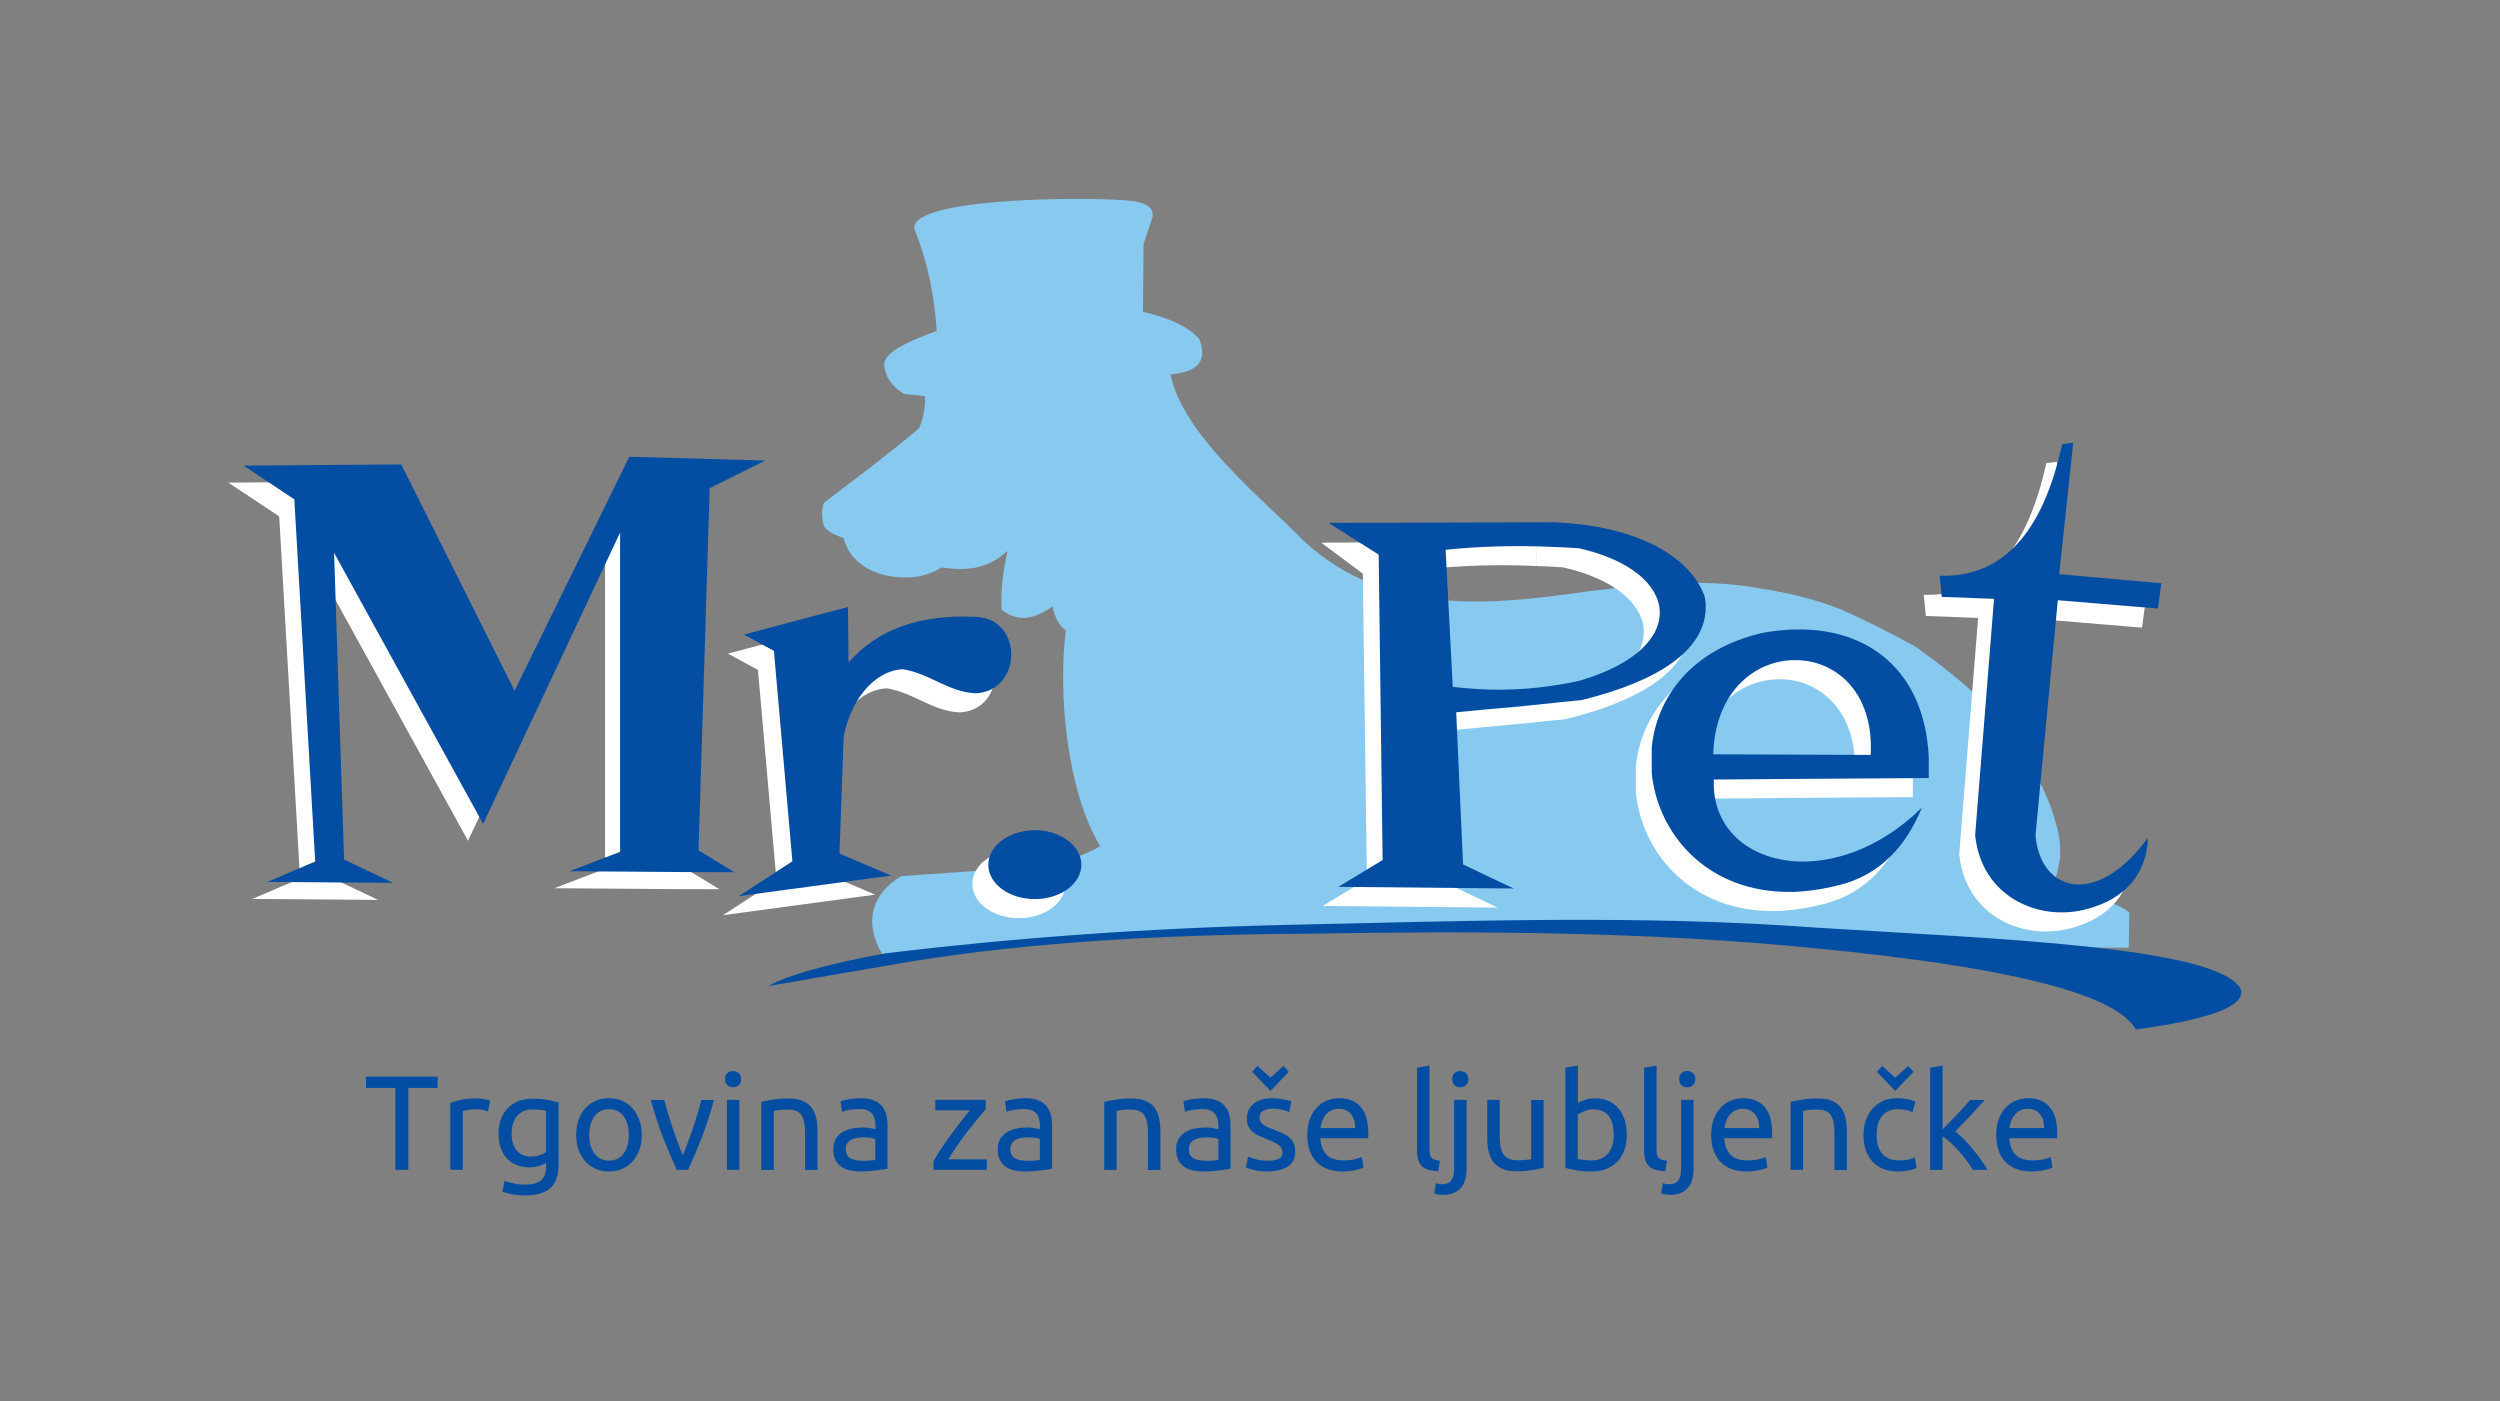 <?xml version="1.0" encoding="UTF-8"?><svg xmlns="http://www.w3.org/2000/svg" id="Layer_1" data-name="Layer 1" viewBox="0 0 252.78 141.67"><rect x="0" y="0" width="252.78" height="141.67" fill="#808080" stroke="none"/><defs><style> .cls-1 { fill: #fff; } .cls-2 { fill: #88c9ef; } .cls-3 { fill: #034ea2; } </style></defs><path class="cls-2" d="M89.31,96.67c-2.14-3.55-1.03-6.37,1.8-8.08l13.16-.93c2.63-.29,5.15-1.01,6.97-2.11-3.36-5.53-4.28-15.42-3.47-21.81-.66-.43-1.1-1.27-1.36-2.43-1.97,1.45-3.67,1.53-5.15.32-.09-1.94.17-3.91.61-5.93-2,1.85-4.08,2.05-6.68,1.68-.81.52-1.62.75-2.43.93-3.04.41-6.65-.69-7.46-3.9-.81-.32-1.45-.52-1.94-1.13-.29-.72-.32-1.71-.06-2.43,3.09-2.37,6.45-4.86,9.63-7.55.43-.98.64-2.2.61-3.24l-2.14-.23c-1.19-.75-1.85-1.68-1.97-2.75-.29-1.16,1.59-2.29,5.29-3.62-.26-3.73-.93-6.86-2.14-10.01-1.82-3.44,16.86-3.59,21.38-3.18,1.88.14,2.75.69,2.57,1.68l-.9,2.72-.06,6.86c2.89.69,4.51,1.5,5.67,2.69.98,2.49-.38,3.41-2.89,3.64,1.3,6.22,9.23,12.47,13.45,16.81,8.33,7.69,18.77,6.54,28.78,5.12,3.99-.49,6.77-.78,8.33-.9,3.36,0,6.42.09,9.08.61,3.04.46,5.76,1.16,8.19,2.14,2.52,1.1,5.06,2.4,7.58,3.79,2.37,1.71,4.63,3.47,6.65,5.44,3.01,3.21,6.31,7.95,7.43,12.27.38,1.18.52,2.4.46,3.64-.2.9-.23,1.56-.52,2.11.32.58.38,1.01.87,1.24,3.36.72,5.79,1.24,6.65,2.17l-.06,3.53c-10.84,0-21.53-.54-32.37-.54-27.18-2.42-54.21-2.32-80.61.04l-12.97,1.34Z"/><path class="cls-3" d="M44.25,108.86v1.14h-2.96v8.28h-1.32v-8.28h-2.96v-1.14h7.25ZM48.16,111.07c.11,0,.23,0,.37.02.14.01.28.03.41.05.14.02.26.05.37.07.11.02.2.04.25.06l-.22,1.1c-.1-.04-.27-.08-.5-.13-.23-.05-.53-.08-.89-.08-.24,0-.47.03-.7.08-.23.05-.38.08-.46.1v5.94h-1.26v-6.77c.3-.11.67-.21,1.11-.31.44-.1.94-.14,1.5-.14h0ZM55.23,117.58c-.11.07-.32.16-.63.28-.31.11-.68.17-1.09.17s-.83-.07-1.2-.2c-.38-.14-.7-.35-.99-.63-.28-.29-.5-.64-.67-1.07-.16-.43-.24-.93-.24-1.52,0-.52.08-.99.23-1.42.15-.43.38-.8.67-1.11.29-.31.65-.56,1.08-.73.43-.18.91-.26,1.44-.26.59,0,1.1.04,1.54.13.44.09.81.17,1.11.24v6.31c0,1.09-.28,1.88-.84,2.37-.56.49-1.41.73-2.56.73-.44,0-.86-.04-1.26-.11-.39-.07-.74-.16-1.03-.26l.23-1.1c.25.1.56.19.93.26.37.08.75.12,1.15.12.75,0,1.29-.15,1.62-.45.33-.3.5-.77.5-1.43v-.3h0ZM55.22,112.33c-.13-.04-.3-.07-.51-.1-.21-.03-.5-.05-.86-.05-.68,0-1.2.22-1.57.67-.37.44-.55,1.03-.55,1.77,0,.41.05.76.16,1.05.1.29.24.53.42.72.18.19.38.33.61.42.23.09.47.14.71.14.34,0,.64-.05.92-.14.28-.09.5-.21.67-.33v-4.13h0ZM64.89,114.75c0,.56-.08,1.07-.25,1.52-.16.45-.39.84-.69,1.17-.29.33-.65.58-1.05.75-.41.18-.85.26-1.33.26s-.92-.09-1.33-.26c-.41-.18-.76-.43-1.05-.75-.29-.33-.52-.72-.69-1.17s-.24-.96-.24-1.52.08-1.06.24-1.52c.16-.46.39-.85.69-1.18.29-.33.65-.58,1.05-.75.41-.18.85-.26,1.33-.26s.92.09,1.33.26c.41.18.76.43,1.05.75.29.33.52.72.69,1.18.16.46.25.96.25,1.52h0ZM63.58,114.75c0-.8-.18-1.43-.54-1.9s-.85-.7-1.46-.7-1.1.23-1.46.7c-.36.47-.54,1.1-.54,1.9s.18,1.43.54,1.9c.36.47.84.7,1.46.7s1.1-.23,1.46-.7.54-1.1.54-1.9h0ZM72.19,111.22c-.35,1.32-.77,2.59-1.24,3.81s-.94,2.3-1.38,3.26h-1.14c-.44-.96-.9-2.05-1.38-3.26s-.89-2.48-1.24-3.81h1.36c.11.44.24.92.39,1.42.15.5.31,1,.48,1.5.17.49.34.97.51,1.43.17.46.33.87.49,1.24.15-.36.32-.77.49-1.24.17-.46.34-.94.51-1.43.17-.49.33-.99.48-1.5.15-.5.28-.98.39-1.42h1.31ZM74.76,118.28h-1.26v-7.07h1.26v7.07h0ZM74.12,109.94c-.23,0-.42-.07-.58-.22-.16-.15-.24-.35-.24-.61s.08-.46.24-.6c.16-.15.35-.22.58-.22s.42.08.58.22c.16.15.24.35.24.6s-.08.46-.24.61c-.16.15-.35.22-.58.22h0ZM76.94,111.42c.29-.07.68-.15,1.16-.23.48-.08,1.03-.12,1.66-.12.56,0,1.03.08,1.4.24.37.16.67.38.89.67.22.29.38.63.47,1.03.09.4.14.84.14,1.32v3.97h-1.26v-3.7c0-.44-.03-.81-.09-1.12-.06-.31-.16-.56-.29-.75-.14-.19-.32-.33-.54-.41-.23-.09-.51-.13-.84-.13-.14,0-.28,0-.42.01-.14,0-.28.02-.41.03-.13.01-.25.03-.35.05-.1.02-.18.03-.22.04v5.97h-1.26v-6.87h0ZM87.13,117.37c.3,0,.56,0,.79-.02.23-.01.42-.04.58-.07v-2.11c-.09-.04-.24-.08-.44-.12-.2-.03-.45-.05-.74-.05-.19,0-.39.01-.6.04-.21.03-.41.08-.58.17-.18.09-.32.2-.44.35-.12.15-.18.35-.18.59,0,.45.15.77.44.95.29.18.68.26,1.18.26h0ZM87.02,111.04c.51,0,.94.07,1.28.2.35.13.63.32.84.56.21.24.36.53.46.86.09.33.14.7.14,1.09v4.42c-.11.02-.26.04-.45.08-.19.03-.41.06-.66.09-.24.03-.51.05-.79.08-.29.02-.57.03-.85.03-.4,0-.77-.04-1.1-.12-.34-.08-.62-.21-.87-.39-.25-.18-.44-.41-.57-.7-.14-.29-.2-.64-.2-1.05s.08-.72.24-1.01c.16-.28.37-.51.65-.68.27-.17.59-.3.95-.38.36-.08.74-.12,1.14-.12.13,0,.26,0,.39.02.14.01.27.03.39.05.12.02.23.04.32.06.09.02.15.03.19.04v-.35c0-.21-.02-.41-.07-.62-.05-.2-.13-.39-.24-.54-.12-.16-.28-.29-.48-.38-.2-.09-.47-.14-.8-.14-.42,0-.78.03-1.09.09s-.55.12-.7.18l-.15-1.05c.16-.07.44-.14.82-.21.38-.07.79-.1,1.24-.1h0ZM99.66,112.17c-.19.21-.44.5-.75.88-.31.38-.65.8-1.01,1.26s-.72.95-1.07,1.46c-.36.51-.67.99-.94,1.45h3.89v1.06h-5.4v-.84c.22-.4.48-.84.8-1.32.32-.48.65-.96,1-1.43.35-.48.69-.92,1.02-1.35.33-.42.62-.78.86-1.07h-3.49v-1.06h5.1v.95h0ZM103.77,117.37c.3,0,.56,0,.79-.02.23-.01.42-.04.58-.07v-2.11c-.09-.04-.24-.08-.44-.12-.2-.03-.45-.05-.74-.05-.19,0-.39.01-.6.04-.21.03-.41.08-.58.17-.18.09-.32.2-.44.35-.12.15-.18.35-.18.59,0,.45.14.77.44.95.29.18.68.26,1.18.26h0ZM103.66,111.04c.51,0,.94.07,1.28.2.35.13.63.32.84.56.21.24.36.53.46.86.09.33.14.7.14,1.09v4.42c-.11.02-.26.04-.45.08-.19.03-.41.06-.66.09-.24.03-.51.05-.8.08-.29.02-.57.03-.85.03-.4,0-.77-.04-1.1-.12-.34-.08-.63-.21-.87-.39-.24-.18-.44-.41-.57-.7-.14-.29-.2-.64-.2-1.05s.08-.72.24-1.01c.16-.28.37-.51.65-.68.27-.17.59-.3.95-.38.36-.08.74-.12,1.14-.12.13,0,.26,0,.39.02.14.01.27.03.39.05.12.02.23.04.32.06.09.02.15.03.19.04v-.35c0-.21-.02-.41-.07-.62-.05-.2-.13-.39-.24-.54-.12-.16-.28-.29-.48-.38-.2-.09-.47-.14-.8-.14-.42,0-.78.03-1.09.09-.31.06-.55.12-.7.18l-.15-1.05c.16-.07.44-.14.82-.21.38-.07.79-.1,1.24-.1h0ZM111.61,111.42c.29-.07.68-.15,1.16-.23.48-.08,1.03-.12,1.66-.12.56,0,1.03.08,1.4.24.37.16.67.38.89.67.22.29.38.63.47,1.03.09.4.14.84.14,1.32v3.97h-1.26v-3.7c0-.44-.03-.81-.09-1.12-.06-.31-.16-.56-.29-.75-.14-.19-.32-.33-.54-.41-.23-.09-.51-.13-.84-.13-.14,0-.28,0-.42.01-.14,0-.28.02-.41.03-.13.01-.25.03-.35.05-.1.02-.18.03-.22.04v5.97h-1.26v-6.87h0ZM121.81,117.37c.3,0,.56,0,.8-.02.23-.01.42-.04.58-.07v-2.11c-.09-.04-.24-.08-.44-.12-.2-.03-.45-.05-.74-.05-.19,0-.39.01-.6.04-.21.03-.41.08-.58.17-.18.09-.32.2-.44.35-.12.15-.18.35-.18.59,0,.45.14.77.43.95.29.18.68.26,1.18.26h0ZM121.7,111.04c.51,0,.94.07,1.28.2.35.13.63.32.84.56.21.24.37.53.46.86.09.33.14.7.14,1.09v4.42c-.11.02-.26.04-.46.08-.19.03-.41.06-.66.09-.24.03-.51.05-.79.08-.29.02-.57.03-.85.03-.4,0-.77-.04-1.1-.12-.34-.08-.63-.21-.87-.39-.25-.18-.44-.41-.57-.7-.14-.29-.2-.64-.2-1.05s.08-.72.24-1.01c.16-.28.37-.51.65-.68.27-.17.59-.3.95-.38.36-.08.74-.12,1.14-.12.13,0,.26,0,.39.02.14.01.27.03.39.05.12.02.23.04.32.06.09.02.15.03.19.04v-.35c0-.21-.02-.41-.07-.62-.04-.2-.13-.39-.24-.54-.12-.16-.28-.29-.48-.38-.2-.09-.47-.14-.8-.14-.42,0-.78.03-1.09.09-.31.06-.55.12-.7.18l-.15-1.05c.16-.07.44-.14.82-.21.38-.07.79-.1,1.24-.1h0ZM128.15,117.37c.52,0,.9-.07,1.15-.2.25-.14.37-.35.37-.65s-.12-.55-.37-.73c-.24-.18-.65-.39-1.21-.61-.27-.11-.53-.22-.78-.33s-.46-.25-.65-.4c-.18-.15-.33-.34-.43-.56-.11-.22-.16-.49-.16-.8,0-.62.23-1.12.69-1.49.46-.37,1.09-.55,1.89-.55.2,0,.4.01.6.03.2.02.38.05.56.08.17.03.32.07.46.1.13.04.23.07.31.09l-.23,1.09c-.14-.07-.35-.15-.64-.22-.29-.08-.64-.12-1.05-.12-.35,0-.66.07-.92.21-.26.14-.39.36-.39.66,0,.15.03.29.09.41.06.12.15.22.27.32.12.09.27.18.45.26.18.08.4.17.65.26.34.13.63.25.9.37.26.12.49.26.67.43.19.16.33.36.43.59.1.23.15.51.15.85,0,.65-.24,1.15-.73,1.48-.48.33-1.18.5-2.07.5-.62,0-1.11-.05-1.47-.16-.35-.1-.59-.18-.72-.24l.23-1.09c.15.05.38.14.69.24.32.11.74.16,1.26.16h0ZM126.61,108.37l.53-.6,1.32,1.2,1.32-1.2.53.6-1.85,1.94-1.85-1.94h0ZM132.18,114.76c0-.62.09-1.17.27-1.64.18-.47.42-.85.72-1.16.3-.31.64-.54,1.03-.69.39-.15.79-.23,1.2-.23.95,0,1.68.3,2.19.89.51.59.76,1.5.76,2.71v.21c0,.09,0,.17-.01.24h-4.84c.05.73.27,1.29.64,1.67.37.38.95.57,1.74.57.44,0,.82-.04,1.12-.12.3-.08.53-.15.69-.22l.18,1.06c-.15.08-.42.17-.81.26-.38.09-.82.14-1.31.14-.62,0-1.15-.09-1.6-.28-.45-.19-.82-.44-1.11-.77-.29-.33-.5-.71-.65-1.16-.14-.45-.21-.94-.21-1.48h0ZM137.03,114.07c0-.57-.13-1.04-.43-1.41-.29-.37-.7-.55-1.22-.55-.29,0-.55.06-.77.17-.22.11-.41.26-.56.44-.15.18-.27.39-.36.62-.09.24-.14.48-.17.72h3.51ZM145.43,118.42c-.78-.02-1.33-.19-1.66-.5-.33-.32-.49-.81-.49-1.48v-8.48l1.26-.22v8.5c0,.21.02.38.05.52.04.14.09.24.18.33.08.08.19.14.33.18.14.04.3.07.5.1l-.18,1.06h0ZM145.87,120.82c.79,0,1.39-.22,1.8-.66.41-.44.62-1.11.62-2.02v-6.93h-1.26v6.95c0,.52-.09.91-.28,1.18-.19.27-.5.4-.93.4-.1,0-.21,0-.33-.03-.12-.02-.22-.04-.31-.07l-.16,1.03c.12.04.26.08.43.11.17.03.31.04.42.04h0ZM147.65,109.94c-.23,0-.42-.07-.58-.22-.16-.15-.24-.35-.24-.61s.08-.46.24-.6c.16-.15.35-.22.58-.22s.42.08.58.22c.16.15.24.35.24.6s-.08.46-.24.61c-.16.15-.35.22-.58.22h0ZM156.09,118.08c-.29.07-.67.15-1.15.23-.48.08-1.03.12-1.65.12-.54,0-1-.08-1.37-.24-.37-.16-.67-.38-.9-.67-.23-.29-.39-.63-.49-1.03-.1-.39-.15-.83-.15-1.31v-3.97h1.26v3.7c0,.86.14,1.48.41,1.85.27.37.73.56,1.37.56.14,0,.28,0,.42-.01.15,0,.28-.02.41-.03.13-.01.24-.03.35-.04.1-.01.18-.03.22-.05v-5.97h1.26v6.86h0ZM159.53,111.53c.15-.1.39-.2.7-.31.31-.11.67-.16,1.08-.16.51,0,.96.09,1.35.27.39.18.73.43,1,.76.27.33.48.72.62,1.17.14.45.21.95.21,1.5s-.08,1.08-.25,1.54c-.17.46-.41.85-.71,1.16-.31.32-.68.56-1.11.73-.43.17-.92.26-1.47.26-.59,0-1.11-.04-1.56-.12-.45-.08-.82-.16-1.11-.24v-10.13l1.26-.22v3.79h0ZM159.53,117.18c.13.04.31.07.54.1.23.03.52.05.86.05.68,0,1.22-.22,1.63-.67.41-.45.61-1.08.61-1.91,0-.36-.04-.7-.11-1.02-.07-.32-.19-.59-.35-.82-.16-.23-.37-.41-.63-.54-.26-.13-.57-.2-.93-.2s-.66.06-.95.18c-.29.12-.51.24-.67.37v4.47h0ZM168.39,118.42c-.78-.02-1.33-.19-1.66-.5-.33-.32-.49-.81-.49-1.48v-8.48l1.26-.22v8.5c0,.21.02.38.05.52.04.14.1.24.18.33.08.08.19.14.33.18.14.04.3.07.5.1l-.18,1.06h0ZM168.82,120.82c.79,0,1.39-.22,1.8-.66.41-.44.62-1.11.62-2.02v-6.93h-1.26v6.95c0,.52-.09.91-.28,1.18-.19.27-.5.4-.93.4-.1,0-.21,0-.33-.03-.12-.02-.22-.04-.31-.07l-.16,1.03c.12.04.26.08.44.11.17.03.31.04.42.04h0ZM170.6,109.94c-.23,0-.42-.07-.58-.22-.16-.15-.24-.35-.24-.61s.08-.46.24-.6c.16-.15.35-.22.58-.22s.42.08.58.22c.16.15.24.35.24.6s-.08.46-.24.61c-.16.15-.35.22-.58.22h0ZM173.02,114.76c0-.62.09-1.17.27-1.64.18-.47.42-.85.72-1.16.3-.31.64-.54,1.03-.69.39-.15.79-.23,1.2-.23.95,0,1.68.3,2.19.89.51.59.76,1.5.76,2.71v.21c0,.09,0,.17-.01.24h-4.84c.05.73.27,1.29.64,1.67.37.38.95.57,1.74.57.44,0,.82-.04,1.12-.12.3-.08.53-.15.69-.22l.18,1.06c-.15.08-.42.17-.81.26-.38.09-.82.14-1.31.14-.62,0-1.15-.09-1.6-.28-.45-.19-.82-.44-1.11-.77s-.51-.71-.65-1.16c-.14-.45-.21-.94-.21-1.48h0ZM177.88,114.07c0-.57-.13-1.04-.43-1.41-.29-.37-.7-.55-1.22-.55-.29,0-.55.06-.77.17-.22.11-.41.26-.56.44-.15.18-.27.39-.36.62-.09.24-.14.48-.17.72h3.51ZM181.02,111.42c.29-.07.68-.15,1.16-.23.48-.08,1.03-.12,1.66-.12.56,0,1.03.08,1.4.24.37.16.67.38.89.67.22.29.38.63.47,1.03.09.4.14.84.14,1.32v3.97h-1.26v-3.7c0-.44-.03-.81-.09-1.12-.06-.31-.16-.56-.29-.75-.14-.19-.32-.33-.54-.41-.23-.09-.51-.13-.84-.13-.14,0-.28,0-.42.01-.15,0-.28.02-.42.03-.13.01-.25.03-.35.05-.1.02-.18.03-.22.04v5.97h-1.26v-6.87h0ZM191.89,118.45c-.57,0-1.07-.09-1.5-.27-.43-.18-.79-.43-1.09-.76-.29-.33-.51-.71-.66-1.16-.15-.45-.22-.94-.22-1.49s.08-1.04.24-1.49c.16-.45.38-.85.67-1.18.29-.33.65-.59,1.07-.78.42-.19.89-.28,1.41-.28.32,0,.63.03.95.08.32.05.62.14.91.26l-.29,1.07c-.19-.09-.41-.16-.66-.22-.25-.05-.51-.08-.79-.08-.71,0-1.25.22-1.62.67-.38.44-.56,1.09-.56,1.94,0,.38.04.73.13,1.05.09.32.22.59.41.82.19.23.42.4.71.52.29.12.64.18,1.06.18.34,0,.64-.03.91-.09.27-.06.48-.13.64-.2l.18,1.06c-.07.04-.18.09-.31.13-.14.04-.29.08-.46.11-.17.03-.36.06-.55.08-.2.02-.38.03-.56.03h0ZM189.78,108.37l.53-.6,1.32,1.2,1.32-1.2.53.6-1.85,1.94-1.85-1.94h0ZM197.7,114.4c.27.21.56.47.86.77.3.31.6.64.9,1,.29.36.57.72.84,1.09.26.37.49.71.67,1.03h-1.48c-.19-.32-.41-.64-.66-.97-.25-.33-.51-.65-.78-.95-.27-.3-.55-.58-.83-.84-.28-.25-.55-.47-.8-.64v3.4h-1.26v-10.33l1.26-.22v6.44c.22-.22.46-.46.72-.72.26-.26.52-.53.77-.8.25-.27.49-.53.72-.78.23-.25.42-.47.58-.66h1.48c-.21.23-.44.48-.68.75-.25.27-.5.55-.76.82-.26.28-.53.55-.8.83-.27.28-.52.54-.75.78h0ZM201.84,114.76c0-.62.09-1.17.27-1.64.18-.47.42-.85.72-1.16.3-.31.64-.54,1.03-.69.39-.15.79-.23,1.2-.23.95,0,1.68.3,2.19.89.51.59.76,1.5.76,2.71v.21c0,.09,0,.17-.01.24h-4.84c.05.73.27,1.29.64,1.67.37.38.95.57,1.74.57.44,0,.82-.04,1.12-.12.3-.08.53-.15.69-.22l.18,1.06c-.15.08-.42.17-.81.26-.38.09-.82.14-1.31.14-.62,0-1.15-.09-1.6-.28-.45-.19-.82-.44-1.11-.77s-.51-.71-.65-1.16c-.14-.45-.21-.94-.21-1.48h0ZM206.69,114.07c0-.57-.13-1.04-.43-1.41-.29-.37-.7-.55-1.22-.55-.29,0-.55.06-.77.17-.22.11-.41.26-.56.44-.15.18-.27.39-.36.62-.09.24-.14.48-.17.72h3.51Z"/><path class="cls-1" d="M208.02,46.67l-1.42,13.31,10.33.93-.35,2.55-10.12-.84-2.26,23.78c.52,5.84,6.28,7.26,11.37.23-.09,3.5-2.17,6.19-6.22,7.23-4.77,1.27-10.59-1.18-11.25-7.48l1.91-23.9-5.29-.2-.2-2.14c6.28.2,10.41-4.25,12.38-13.31l1.13-.14h0ZM192.72,83.58c-1.68,4.11-4.28,6.57-7.64,7.64-1.97.58-3.79.84-5.5.9v-3.12c3.99.35,8.91-1.24,13.13-5.41h0ZM179.58,65.59c7.84-.32,13.42,4.31,13.83,12.87v2.14l-13.83.09v-2.46l7.96.03c.35-6.54-3.79-9.78-7.96-9.57v-3.1h0ZM179.58,92.12v-3.12c-4.66-.43-8.1-3.5-7.9-8.24l7.9-.06v-2.46l-7.95-.03c.17-6.22,4.08-9.37,7.95-9.52v-3.1c-.95.06-1.97.14-3.01.35-7.15,1.65-10.67,6.51-11.17,11.57v2.58c.61,6.28,5.73,12.18,14.17,12.03h0ZM155.37,54.74h.23c7.64.32,13.45,3.04,15.13,7.43.06.32.09.44.12.73v.75c-.23,3.91-4.43,7.08-12.55,9.07l-2.92.29v-1.76c.93-.12,1.88-.29,2.83-.52,11.19-3.33,10.18-11.02-.15-13.36-.9-.06-1.79-.12-2.69-.14v-2.49h0ZM151.44,91.77l-5.12-2.44-.69-15.38,9.75-.93v-1.76c-3.47.52-6.77.52-10.1.12l-.72-13.86c3.36-.35,6.97-.46,10.82-.29v-2.49l-21.78.13,4.2,3.14.41,30.88-4.47,2.71,17.72.17h0ZM103.04,92.84c2.57,0,4.69-1.56,4.69-3.47s-2.11-3.5-4.69-3.5-4.72,1.56-4.72,3.5,2.11,3.47,4.72,3.47h0ZM73.08,92.55l5.43-3.53-1.87-21.28-3.03-1.65,10.52-2.79.06,5.61c2.86-3.27,7.09-4.92,12.96-4.6,4.8.26,4.54,7.58-.15,7.72-2.72-.14-4.51-1.94-7.29-2.43-2.34.03-5.09,2.31-6.02,6.74l-.43,11.89,5.23,2.23-15.4,2.08Z"/><path class="cls-3" d="M209.63,44.74l-1.42,13.31,10.33.93-.35,2.55-10.12-.84-2.26,23.78c.52,5.84,6.28,7.26,11.37.23-.09,3.5-2.17,6.19-6.22,7.23-4.77,1.27-10.59-1.18-11.25-7.48l1.91-23.9-5.29-.2-.2-2.14c6.28.2,10.41-4.25,12.38-13.31l1.13-.14h0ZM215.96,104.1c7.14-.98,11.14-2.29,10.62-4.08-2.31-4.31-24.73-5.09-42.87-6.22-17.79-1.33-35.55-.67-53.31-.29-14.41.32-27.94,1.33-40.73,2.86-6.02,1.1-10.01,2.23-11.98,3.33l12.27-2.11c11.8-2.11,26.03-3.1,42.23-3.18,17.24-.29,34.45-.23,51.66,1.5,18.28,1.79,30,4.4,32.11,8.19h0ZM194.33,81.65c-1.68,4.11-4.28,6.57-7.64,7.64-1.97.58-3.79.84-5.5.9v-3.12c3.99.35,8.91-1.24,13.13-5.41h0ZM181.19,63.66c7.84-.32,13.42,4.31,13.83,12.87v2.14l-13.83.09v-2.46l7.96.03c.35-6.54-3.79-9.78-7.96-9.57v-3.1h0ZM181.19,90.18v-3.12c-4.66-.43-8.1-3.5-7.9-8.24l7.9-.06v-2.46l-7.96-.03c.17-6.22,4.08-9.37,7.96-9.52v-3.1c-.95.06-1.97.14-3.01.35-7.15,1.65-10.67,6.51-11.17,11.57v2.58c.61,6.28,5.73,12.18,14.17,12.03h0ZM156.98,52.81h.23c7.64.32,13.45,3.04,15.13,7.43.06.32.09.44.12.73v.75c-.23,3.91-4.43,7.08-12.55,9.07l-2.92.29v-1.76c.93-.12,1.88-.29,2.83-.52,11.19-3.33,10.18-11.02-.14-13.36-.9-.06-1.79-.12-2.69-.14v-2.49h0ZM153.05,89.84l-5.12-2.44-.69-15.38,9.75-.93v-1.76c-3.47.52-6.77.52-10.1.12l-.72-13.86c3.36-.35,6.97-.46,10.82-.29v-2.49l-22.66.06,5.07,3.21.4,30.88-4.47,2.71,17.72.17h0ZM104.65,90.91c2.57,0,4.69-1.56,4.69-3.47s-2.11-3.5-4.69-3.5-4.72,1.56-4.72,3.5,2.11,3.47,4.72,3.47h0ZM74.69,90.62l5.43-3.53-1.87-21.28-3.03-1.65,10.52-2.79.06,5.61c2.86-3.27,7.09-4.92,12.96-4.6,4.8.26,4.54,7.58-.14,7.72-2.72-.14-4.51-1.94-7.29-2.43-2.34.03-5.09,2.31-6.02,6.74l-.43,11.89,5.23,2.23-15.4,2.08Z"/><polygon class="cls-1" points="68.27 89.9 56.04 89.81 61.18 87.85 61.18 55.56 47.32 85.01 32.25 57.62 33.26 88.63 38.23 90.99 25.51 90.89 30.34 88.83 28.23 52.21 23.09 48.8 39.05 48.68 51.29 72.08 63.15 47.99 72.28 47.63 70.23 51.08 69.86 63.19 69.76 66.28 69.1 87.7 72.74 89.91 68.27 89.9"/><polygon class="cls-3" points="69.8 88.18 57.57 88.09 62.7 86.13 62.7 53.85 48.85 83.3 33.78 55.9 34.79 86.91 39.75 89.27 27.04 89.17 31.87 87.11 29.76 50.49 24.62 47.08 40.57 46.96 52.03 69.84 63.63 46.18 77.37 46.57 71.76 49.36 71.38 61.48 71.29 64.56 70.63 85.99 74.26 88.19 69.8 88.18"/></svg>